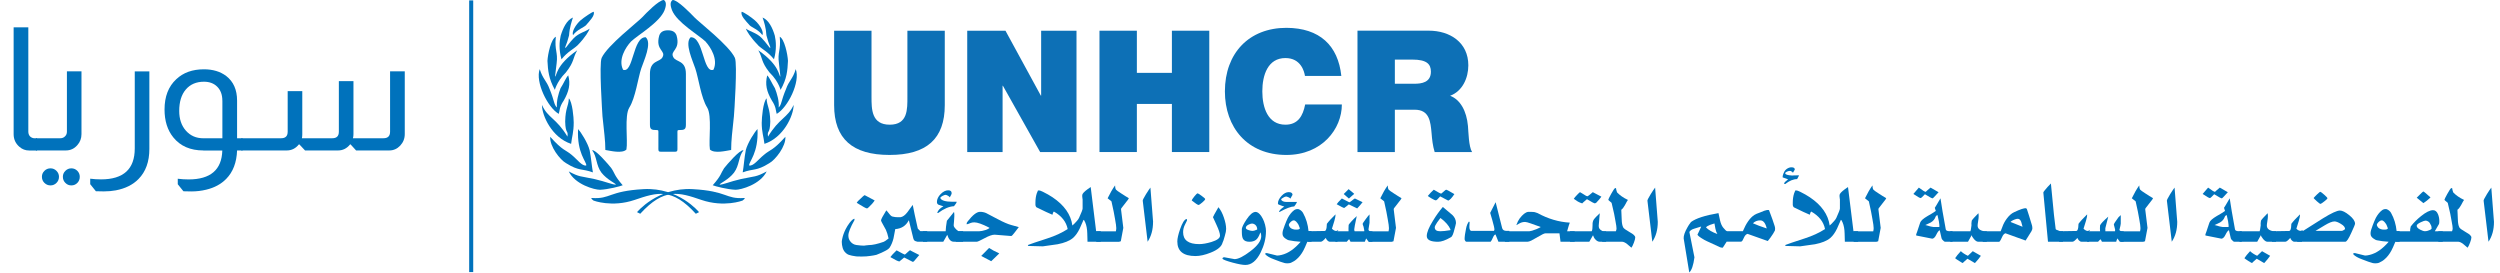 <?xml version="1.0" encoding="UTF-8"?>
<svg id="a" data-name="Layer 1" xmlns="http://www.w3.org/2000/svg" viewBox="0 0 617.95 67.36">
  <defs>
    <style>
      .b {
        fill: #0d70b6;
      }

      .c {
        fill: #0072bc;
      }

      .d {
        fill: none;
        stroke: #0072bc;
        stroke-miterlimit: 10;
      }
    </style>
  </defs>
  <g>
    <g>
      <path class="c" d="M229.19,59.75h-2.36c-.07,0-.13-.01-.2-.03-.07-.02-.12-.04-.16-.07-.37-.04-.61-.29-.72-.73-.22-.97-.58-2.44-1.08-4.42h-.07c-.68,1.31-1.78,2.02-3.31,2.13-.15.77-.3,1.52-.43,2.26-.22.9-.54,1.66-.95,2.3-.2.28-.58.57-1.15.85-.46.26-1.17.58-2.13.95-.46.11-.94.2-1.44.26-.66.11-1.4.16-2.23.16-.63,0-1.06-.01-1.28-.03-.83-.11-1.46-.24-1.87-.39-.42-.15-.8-.46-1.15-.92-.15-.24-.27-.49-.36-.75-.15-.53-.23-1.04-.23-1.54,0-.15.03-.38.1-.69.15-.79.44-1.6.85-2.43.26-.52.59-1.05.98-1.57.53-.68.93-1.02,1.21-1.02v.33c-1.01,1.79-1.51,3.06-1.51,3.8,0,.57.15,1.05.46,1.44.39.52.9.83,1.51.92.79.11,1.42.16,1.9.16.02,0,.19-.02.49-.07.31-.04.54-.07.69-.07.92,0,2.15-.27,3.71-.82.22-.09.61-.36,1.18-.82-.2-.9-.42-1.61-.66-2.13-.07-.13-.31-.57-.72-1.31-.33-.57-.49-.91-.49-1.02,0-.26.44-1.09,1.31-2.49.07.04.29.32.69.82.33.44.61.68.85.72.44.11.85.16,1.25.16h.72c.57-.09,1.14-.5,1.71-1.25.44-.61.88-1.21,1.31-1.8.24,1.3.66,3.26,1.25,5.86.13.13.34.34.62.63h1.71v2.59ZM216.2,49.55c-.39.59-.9,1.16-1.51,1.71-.18.18-.31.26-.39.26-.22,0-1.06-.46-2.53-1.38.04-.13.19-.32.43-.56.92-.9,1.43-1.34,1.54-1.34.04,0,.86.44,2.46,1.31ZM227.23,63.03c-.11.15-.55.67-1.31,1.54-.13.11-.23.16-.3.16l-2.13-1.08-1.18.98c-.35-.04-1.09-.4-2.23-1.08.22-.33.73-.89,1.54-1.67,1.27.7,1.95,1.05,2.03,1.05.04,0,.26-.18.64-.54.38-.36.61-.54.67-.54-.07,0,.69.39,2.26,1.18Z"/>
      <path class="c" d="M238.05,59.75h-2.3c-.72,0-1.26-.57-1.61-1.71l-.98,1.71h-5.02v-2.59h5.61c.02-.67.12-1.53.3-2.59.42-.49,1-1.22,1.77-2.2,0,.07.02.24.07.53.02.27.02.48,0,.63,0,.27-.03.68-.08,1.25-.06.57-.08.87-.08.91,0,.38.38.86,1.15,1.46h1.18v2.59ZM236.47,49.85c.02.19-.2.57-.66,1.12-1.2.06-2.5.62-3.9,1.67h-.26c.2-.66.71-1.2,1.54-1.64-.04-.02-.42-.14-1.11-.36-.33-.11-.49-.35-.49-.72,0-.68.31-1.33.92-1.95.61-.62,1.24-.93,1.87-.93.57,0,.85.24.85.72,0,.18-.15.51-.46,1.02-.07-.13-.22-.27-.48-.41-.25-.14-.44-.21-.57-.21-.15,0-.39.08-.72.25s-.53.34-.59.52c.24.62,1.26.94,3.05.94h1.02Z"/>
      <path class="c" d="M251.82,56.14c-.33.42-.66.84-.98,1.28-.46.61-.75.92-.89.92l-4.1-.33c-.59,0-1.42.29-2.49.87-1.07.58-1.71.87-1.9.87h-5.21v-2.59h5.81c.37,0,.92-.11,1.64-.33.26-.09.56-.24.89-.47,0-.02-.03-.06-.1-.1-1.68-.87-2.91-1.3-3.67-1.3-.33,0-.62.05-.89.15-.35.16-.68.28-.98.34v-.3c0-.07.1-.23.3-.49,1.2-1.53,2.2-2.3,2.98-2.3.55,0,1.05.1,1.51.3.11.04,1.05.54,2.82,1.48,1.44.77,2.58,1.26,3.41,1.48.42.13,1.04.31,1.87.52ZM247,62.64l-2,1.93-2.46-1.31,1.94-1.97c.57.39,1.41.84,2.53,1.35Z"/>
      <path class="c" d="M272.06,59.75h-3.25c-.04-1.8-.08-2.74-.1-2.8-.09-1.01-.34-1.86-.75-2.54-.04,0-.09-.02-.13-.07-.33.72-.64,1.44-.95,2.16-.48,1.01-1.04,1.78-1.67,2.33-.83.7-2.09,1.21-3.77,1.54-1.22.17-2.45.35-3.67.52l-3.71-.1.1-.26c.53-.22,2.11-.75,4.76-1.61,1.9-.61,3.56-1.38,4.99-2.3-.35-1.79-1.49-3.24-3.41-4.33-.15.13-.27.39-.36.79-.81-.33-2.12-.94-3.94-1.84-.09-.04-.18-.22-.26-.52v-.66c0-.83.11-1.59.33-2.26.09-.17.19-.41.3-.72h.33c.13,0,.43.11.89.33.9.44,1.68.89,2.36,1.34,2.91,1.95,4.55,4.28,4.92,6.99.26-.2.62-.56,1.08-1.08.26-.28.45-.55.56-.79.59-1.29.89-2.07.89-2.33v-2.23s-.02-.14-.05-.34c-.03-.21-.05-.38-.05-.51,0-.22.03-.39.1-.52.24-.42.91-.98,2-1.71l1.34,10.92h1.15v2.59Z"/>
      <path class="c" d="M279.04,48.97c-.09.22-.28.51-.59.86-.07.07-.49.62-1.28,1.65-.04.07-.07.17-.07.3l.56,4.55-.62,3.3s-.12.02-.21.07c-.1.04-.18.07-.25.07h-5.61v-2.59h4.85c.07-.33.1-.6.1-.79,0-.4-.1-1.14-.3-2.22-.15-.99-.45-2.46-.89-4.4l-.95-.76c.61-1.26,1.22-2.32,1.84-3.18,0,.46.08.81.23,1.05.09.13.55.46,1.38.99.59.4,1.19.77,1.8,1.12Z"/>
      <path class="c" d="M285.01,54.85c0,1.93-.45,3.56-1.34,4.9l-1.21-10.16c0-.18.27-.71.82-1.61.48-.77.84-1.3,1.08-1.61l.66,8.48Z"/>
      <path class="c" d="M303.08,56.54c0,.46-.11,1.05-.33,1.77-.09.28-.2.66-.33,1.11-.07.11-.14.3-.23.56-.24.96-1.21,1.78-2.92,2.46-1.42.57-2.68.85-3.77.85-3,0-4.49-1.2-4.49-3.61,0-.7.23-1.72.69-3.05.53-1.51,1.04-2.34,1.54-2.49.07.04.12.07.16.07v.3s-.16.37-.48.98c-.32.61-.48,1.25-.48,1.9,0,1.97,1.32,2.95,3.97,2.95.87,0,1.88-.18,3.02-.52,1.42-.44,2.13-.96,2.13-1.58,0-.52-.29-1.41-.87-2.66-.58-1.25-.87-1.88-.87-1.9,0-.09.45-.91,1.35-2.46.52.61.97,1.46,1.34,2.54.37,1.08.56,2.01.56,2.77ZM297.9,49.19c0,.17-.25.46-.74.87-.49.4-.78.61-.87.61-.22,0-.79-.37-1.71-1.11.04-.2.26-.54.66-1.03.39-.49.66-.74.79-.74.11,0,.45.21,1.02.64.57.43.85.68.85.77Z"/>
      <path class="c" d="M312.92,57.16c0,1.73-.44,3.48-1.31,5.25-1.03,2.05-2.28,3.08-3.77,3.08-.68,0-1.72-.19-3.13-.57-1.41-.38-2.26-.69-2.54-.94,0-.26.15-.39.46-.39.04,0,.46.08,1.25.23.79.15,1.21.23,1.28.23.9,0,2.18-.64,3.84-1.9,1.84-1.38,2.75-2.63,2.75-3.77,0-.31-.05-.6-.16-.89h-.07c-.31.89-.66,1.49-1.07,1.8-.4.31-.95.47-1.62.47-.77,0-1.29-.23-1.57-.69-.2-.35-.3-.92-.3-1.71v-.79c.07-.48.45-1.25,1.15-2.31.83-1.25,1.59-1.88,2.26-1.88.44,0,.9.34,1.38,1.02.31.48.54.93.69,1.34.07.18.15.45.26.82.15.59.23,1.13.23,1.61ZM310.76,56.73c0-.47-.15-.85-.46-1.14-.26-.22-.55-.33-.85-.33-.2,0-.48.09-.85.27-.44.22-.66.49-.66.8,0,.22.25.41.75.57.35.11.63.17.85.17.35,0,.75-.11,1.21-.33Z"/>
      <path class="c" d="M320.6,49.91c-.11.31-.34.68-.69,1.11-.79.02-2,.48-3.64,1.38l-.13-.03c.09-.37.53-.81,1.31-1.31-.33-.09-.81-.26-1.44-.52-.09-.07-.13-.15-.13-.26,0-.59.29-1.2.87-1.84.58-.63,1.17-.95,1.79-.95s.95.23.95.69c0-.04-.18.26-.53.92-.17-.22-.46-.38-.85-.49-.04-.02-.1-.03-.16-.03-.18,0-.36.05-.56.16-.11.04-.31.16-.59.36-.02.02-.04.06-.07.1-.02.04-.04.08-.07.1.15.39.59.6,1.31.62h2.62Z"/>
      <path class="c" d="M324.2,59.75h-1.05c-.44,1.07-.78,1.82-1.02,2.25-.48.87-1.02,1.55-1.61,2.05-.37.35-.85.65-1.44.91-.24.09-.54.13-.89.13-.22,0-.44-.02-.66-.07-.59-.15-1.47-.46-2.62-.92-1.03-.37-1.75-.79-2.16-1.25v-.23s.17-.07.39-.07c.04,0,.46.1,1.26.31.8.21,1.22.31,1.26.31.31,0,.68-.05,1.11-.16,1.64-.39,3.21-1.48,4.72-3.25-1.09-.07-2.04-.19-2.85-.36-.28-.04-.61-.21-.98-.49-.37-.28-.58-.58-.62-.89-.02-.11-.03-.23-.03-.36,0-.42.18-1.06.53-1.94.31-.81.57-1.43.79-1.87.44-.81.93-1.42,1.48-1.84.26-.22.57-.33.92-.33.15,0,.25.01.29.03.5.22.86.54,1.08.96.74,1.33,1.19,2.81,1.34,4.45h.75v2.59ZM321.32,56.47c-.15-.44-.27-.74-.36-.92-.18-.31-.37-.56-.57-.77-.21-.21-.41-.31-.61-.31-.24,0-.52.16-.85.49-.24.26-.36.46-.36.59,0,.15.08.34.23.56.2.31.57.51,1.12.62.04.02.21.03.49.03.35,0,.58-.03.69-.1.02-.02.1-.09.23-.2Z"/>
      <path class="c" d="M330.83,56.86s-.05.05-.1.15c-.04.1-.09.15-.13.15v2.59h-1.9c-.2,0-.4-.11-.61-.32-.21-.22-.33-.43-.38-.63-.55.63-.95.95-1.21.95h-3.31v-2.59l4.23-.07c.24,0,.4-.28.49-.85.02-.31.04-.61.07-.92.39-.55,1.1-1.32,2.13-2.33.02.37-.08.92-.29,1.64-.39,1.2-.59,1.84-.59,1.9.37.37.72.56,1.05.56.07,0,.16-.04.28-.11.12-.08.21-.11.28-.11Z"/>
      <path class="c" d="M339.23,59.75h-.95c-.15-.2-.35-.48-.59-.82-.15.32-.26.59-.33.82h-3.54s-.13-.25-.33-.62c-.11.05-.31.25-.59.62h-2.82v-2.59h3.25c-.02-.38-.01-.9.03-1.57.02-.09.24-.37.67-.85.43-.48.87-.92,1.33-1.32-.42,1.94-.62,3.03-.62,3.27,0,.18.03.33.1.47h2.36c.07,0,.01-.38-.16-1.13-.02-.07-.07-.18-.13-.35s-.1-.28-.1-.35c0-.09.25-.47.74-1.13.49-.67.81-1.07.97-1.2v2.07l-.26,1.63c.02.31.23.47.62.47h.36v2.59ZM336.8,49.98c-.38.49-.82,1.01-1.33,1.54l-2.07-1c-.09.06-.31.24-.68.55-.28.23-.44.35-.48.35-.11,0-.72-.31-1.84-.94.13-.24.56-.71,1.28-1.42,1.18.63,1.79.95,1.84.95.07,0,.25-.12.56-.36.42-.34.69-.54.82-.59l1.9.92ZM334.73,47.91c-.26.24-.7.63-1.31,1.17-.13-.11-.35-.29-.64-.56-.3-.26-.51-.45-.64-.56l1.21-1.21c.31.24.76.62,1.38,1.15Z"/>
      <path class="c" d="M346.44,48.97c-.09.22-.28.51-.59.86-.07.07-.49.62-1.28,1.65-.04.07-.07.17-.07.3l.56,4.55-.62,3.3s-.11.02-.21.07c-.1.04-.18.07-.25.07h-5.61v-2.59h4.85c.07-.33.1-.6.1-.79,0-.4-.1-1.14-.3-2.22-.15-.99-.45-2.46-.89-4.4l-.95-.76c.61-1.26,1.22-2.32,1.84-3.18,0,.46.08.81.23,1.05.09.13.55.46,1.38.99.59.4,1.19.77,1.8,1.12Z"/>
      <path class="c" d="M359.89,55.14c0,.13-.19.87-.56,2.21-.11.33-.19.55-.23.66-.13.33-.31.55-.53.66-1.25.72-2.28,1.09-3.11,1.09-1.86,0-2.79-.47-2.79-1.42,0-.88.51-2.14,1.54-3.79.74-1.23,1.55-2.36,2.43-3.39.79.66,1.57,1.32,2.36,1.98.59.57.89,1.24.89,2.01ZM359.49,47.98c-.61.92-1.11,1.45-1.51,1.61l-2-1.05c-.55.66-.9.98-1.05.98-.2,0-.56-.16-1.1-.48-.54-.32-.84-.52-.9-.61.48-.59.97-1.1,1.47-1.54,1.09.66,1.7.98,1.8.98.04,0,.25-.16.61-.49.36-.33.57-.49.64-.49.15,0,.83.36,2.03,1.08ZM358.51,56.89v-.23c-.44-.96-1.26-1.89-2.46-2.78-.28.38-.56.75-.82,1.1-.39.58-.59.98-.59,1.21,0,.65.45.97,1.34.97.63,0,1.48-.09,2.53-.27Z"/>
      <path class="c" d="M373.07,59.75h-2.69c-.15-.4-.39-1-.72-1.8-.22.04-.43.29-.62.73-.22.54-.42.89-.59,1.07h-5.97c-.2,0-.35-.2-.46-.59,0-.66.12-1.55.36-2.67.13-.7.37-1.29.72-1.75.04.02.1.08.16.17-.09.91-.08,1.5.02,1.76.1.27.25.4.44.4h5.54c.09-.13.13-.24.13-.33,0-.35-.18-1.12-.52-2.31-.18-.59-.35-1.2-.53-1.81l1.35-2.64c.37,1.5.91,3.64,1.61,6.4.13.46.49.69,1.08.69h.69v2.69Z"/>
      <path class="c" d="M389.24,59.75h-3.51l-.26-2.07h-3.51c-.13,0-.35.08-.66.23-.63.36-1.57.88-2.82,1.57-.39.18-.69.27-.89.27h-5.61v-2.59h6.07c.09,0,.31-.05.66-.14.83-.25,1.54-.55,2.13-.91-.15-.07-.97-.36-2.46-.88-.7-.25-1.17-.37-1.41-.37-.46,0-.89.1-1.28.3-.2.11-.49.27-.89.49.26-.72.54-1.27.82-1.64.77-1.01,1.46-1.55,2.1-1.64h.66c.42,0,.74.02.98.07.17.04.4.12.69.23,2.6,1.42,5.26,2.21,7.97,2.36-.13.31-.35,1.02-.66,2.13h1.87v2.59Z"/>
      <path class="c" d="M397.01,59.75h-1.61c-.39,0-.79-.23-1.18-.7-.13-.13-.28-.44-.46-.9l-.92,1.61h-4.76v-2.59h5.35c.15-.27.22-.7.21-1.3-.01-.6.03-1,.12-1.2.11-.33.36-.69.75-1.06.31-.29.61-.59.92-.9l-.26,3.1c0,.18.01.29.03.33.04.27.21.51.49.72s.51.32.69.32h.62v2.59ZM395.83,48.61c-.22.34-.65.84-1.28,1.51-.26.11-.35.16-.26.16-.22,0-.9-.35-2.03-1.05-.83.7-1.21,1.05-1.15,1.05-.04,0-.2-.05-.46-.16-.46-.17-1.01-.5-1.64-.98.13-.22.4-.55.82-.98.42-.44.66-.66.72-.66.04,0,.26.13.66.39.39.26.67.43.82.51.15.08.26.12.33.12s.25-.12.56-.36c.42-.35.68-.57.79-.66l2.13,1.12Z"/>
      <path class="c" d="M404.2,58.67c0,.28-.11.73-.34,1.33-.23.6-.43,1.01-.61,1.23-.35-.3-.7-.6-1.05-.9-.5-.39-.93-.58-1.28-.58h-4.89v-2.59h3.38c.11-.24.16-.47.16-.69,0-.33-.08-.88-.23-1.65-.15-1.06-.48-2.61-.98-4.65,0-.04-.14-.17-.41-.38-.27-.21-.41-.35-.41-.41,0-.11.23-.59.7-1.44.47-.85.79-1.33.97-1.44h.23c.02.26.11.61.26,1.05.68.72,1.57,1.34,2.69,1.87-.13.15-.37.57-.72,1.25-.31.57-.61.96-.92,1.18.02.15.05.94.1,2.36.02.92.15,1.6.39,2.03.13.24.68.63,1.64,1.18.88.48,1.31.9,1.31,1.25Z"/>
      <path class="c" d="M409.77,54.85c0,1.93-.45,3.56-1.35,4.9l-1.21-10.16c0-.18.27-.71.82-1.61.48-.77.84-1.3,1.08-1.61l.66,8.48Z"/>
      <path class="c" d="M438.76,56.63c0,.17-.01.28-.03.33-.11.2-.26.47-.46.82-.46.72-.9,1.32-1.31,1.8l-4.99-1.77c-.31.07-.57.3-.79.7-.15.31-.31.62-.46.93-.13.2-.26.3-.39.3h-3.54c-.2.34-.51.83-.95,1.48-.28,0-.5-.03-.66-.1-.72-.33-1.82-.83-3.28-1.51-.39-.17-.84-.43-1.34-.75-.66-.42-.98-.72-.98-.92,0,.09.29-.53.89-1.84v-.1c-.57.18-1.15.36-1.74.54s-.97.45-1.15.8l1.25,6.26c-.26,1.99-.69,3.24-1.28,3.74l-1.38-8.4c-.04-.66.26-1.56.92-2.72.18-.35.47-.8.89-1.34,1.2-.9,3.47-1.63,6.79-2.2.13.6.26,1.2.39,1.8.18.78.44,1.38.79,1.8.46.58.79.87.98.87h3.87c.83-1.99,1.78-3.33,2.85-4.02.28-.18.74-.38,1.38-.6.35-.15.7-.3,1.05-.43.48-.18.87-.23,1.18-.17.66,1.73,1.13,3.05,1.41,3.97.07.22.1.46.1.72ZM424.5,57.85c-.22-.35-.38-.8-.49-1.34-.07-.44-.14-.86-.23-1.28-.48.13-.85.25-1.11.36-.5.2-.83.4-.98.62.57.61,1.51,1.16,2.82,1.64ZM436.7,56.47c-.31-1.33-.84-2-1.61-2-.72,0-1.32.24-1.8.72.81.37,1.95.8,3.41,1.28Z"/>
      <path class="c" d="M444.7,43.32c-.09.22-.25.54-.49.95-.94,0-1.91.41-2.92,1.21h-.26v-.2c0-.15.32-.47.95-.95-.28-.09-.73-.25-1.35-.49-.02-.22.03-.5.16-.85.28-.85.84-1.39,1.67-1.61.07-.02.19-.03.36-.03.55,0,.82.19.82.56,0-.02-.15.24-.46.79-.07-.13-.24-.27-.53-.43-.04-.02-.12-.03-.23-.03-.2,0-.44.06-.72.18-.28.12-.43.26-.43.41,0,.31.58.49,1.74.56-.04,0,.08-.01.36-.03.28-.02.72-.03,1.31-.03Z"/>
      <path class="c" d="M459.26,59.75h-3.25c-.04-1.8-.08-2.74-.1-2.8-.09-1.01-.34-1.86-.75-2.54-.04,0-.09-.02-.13-.07-.33.72-.65,1.44-.95,2.16-.48,1.01-1.04,1.78-1.67,2.33-.83.7-2.09,1.21-3.77,1.54-1.22.17-2.45.35-3.67.52l-3.71-.1.1-.26c.53-.22,2.11-.75,4.76-1.61,1.9-.61,3.56-1.38,4.99-2.3-.35-1.79-1.49-3.24-3.41-4.33-.15.13-.27.39-.36.79-.81-.33-2.12-.94-3.94-1.84-.09-.04-.18-.22-.26-.52v-.66c0-.83.11-1.59.33-2.26.09-.17.18-.41.29-.72h.33c.13,0,.43.11.89.33.9.44,1.68.89,2.36,1.34,2.91,1.95,4.55,4.28,4.92,6.99.26-.2.62-.56,1.08-1.08.26-.28.45-.55.56-.79.59-1.29.89-2.07.89-2.33v-2.23s-.02-.14-.05-.34c-.03-.21-.05-.38-.05-.51,0-.22.03-.39.1-.52.24-.42.91-.98,2-1.71l1.35,10.92h1.15v2.59Z"/>
      <path class="c" d="M466.25,48.97c-.09.22-.28.51-.59.86-.07.07-.49.62-1.28,1.65-.04.07-.07.17-.07.3l.56,4.55-.62,3.3s-.11.02-.21.07c-.1.04-.18.07-.25.07h-5.61v-2.59h4.85c.07-.33.1-.6.1-.79,0-.4-.1-1.14-.3-2.22-.15-.99-.45-2.46-.89-4.4l-.95-.76c.61-1.26,1.22-2.32,1.84-3.18,0,.46.08.81.23,1.05.09.13.55.46,1.38.99.59.4,1.19.77,1.8,1.12Z"/>
      <path class="c" d="M479.17,47.52c-.04.07-.33.37-.85.92-.35.39-.56.59-.62.59-.18,0-.81-.34-1.9-1.02-.59.63-.94.95-1.05.95-.2,0-.8-.34-1.8-1.02.28-.33.73-.85,1.35-1.57.92.7,1.49,1.05,1.71,1.05-.04,0,.35-.35,1.18-1.05l2,1.15ZM482.65,59.75h-1.87c-.11,0-.22-.05-.33-.17-.28-.22-.46-.44-.53-.66-.09-.44-.24-1.12-.46-2.02-.26.11-.54.48-.84,1.1-.29.62-.63.96-1,1l-3.97-.79v-.36c0,.13.33-.81.98-2.82.15-.46.76-1.01,1.84-1.64.72-.39,1.4-.81,2.03-1.25-.02-.09-.07-.22-.15-.41-.08-.19-.11-.31-.11-.38,0,.07.47-.71,1.41-2.33.24,1.72.68,4.29,1.31,7.7.07.29.39.43.98.43h.69v2.59ZM479.37,56.11v-.49c0-.35-.15-1.17-.46-2.46-.26.09-.43.24-.49.46-.2.57-.59,1.03-1.18,1.38-.46.22-.91.43-1.34.62,1.09.33,1.76.49,2,.49h1.48Z"/>
      <path class="c" d="M491.08,59.75h-2.13c-.31,0-.64-.22-1.02-.65-.37-.44-.56-.76-.56-.99l-.92,1.64h-4.39v-2.59h4.99c.07-.11.15-.6.26-1.46-.04-.27-.02-.65.07-1.17.15-.27.7-.88,1.64-1.83.04.2.07.43.07.7,0,.31-.04.73-.13,1.26-.09.53-.13.9-.13,1.1,0,.73.54,1.2,1.61,1.4h.66v2.59ZM489.63,63.23c-.33.5-.82,1.1-1.47,1.8l-1.84-1.08c-.85.72-1.22,1.08-1.12,1.08-.09,0-.4-.17-.95-.52-.55-.35-.88-.58-.98-.69.28-.45.75-1.03,1.41-1.74.39.39.97.78,1.74,1.15.59-.58.99-.96,1.21-1.14l2,1.14Z"/>
      <path class="c" d="M502.36,56.47c0,.17-.08.4-.23.69-.09.15-.57.92-1.44,2.3l-4.99-1.8c-.35.13-.62.44-.82.93-.24.58-.47.97-.69,1.17h-4.1v-2.59h4.43c.11-.27.25-.63.43-1.1.22-.66.58-1.34,1.08-2.02.57-.77,1.17-1.3,1.8-1.59,1.49-.71,2.48-1.04,2.98-1,.11.09.17.16.2.23.31.9.72,2.23,1.25,4,.07.24.1.5.1.79ZM499.93,56.04c-.18-.7-.28-1.1-.33-1.21-.2-.5-.48-.75-.85-.75-.2,0-.44.05-.72.16-.35.13-.61.26-.79.38-.18.12-.26.2-.26.25l2.95,1.18Z"/>
      <path class="c" d="M509.93,59.75h-3.71l-1.15-12.16c0-.09.12-.27.36-.56.39-.5.9-1.06,1.51-1.68.07.53.14,1.31.23,2.34.39,4.29.71,7.26.95,8.91.02.11.12.19.29.23.09.02.24.08.46.18.22.1.38.15.49.15h.56v2.59Z"/>
      <path class="c" d="M516.62,56.86s-.05.05-.1.15c-.04.1-.09.15-.13.15v2.59h-1.9c-.2,0-.4-.11-.61-.32-.21-.22-.33-.43-.38-.63-.55.63-.95.95-1.21.95h-3.31v-2.59l4.23-.07c.24,0,.4-.28.49-.85.02-.31.04-.61.07-.92.39-.55,1.1-1.32,2.13-2.33.02.37-.08.92-.3,1.64-.39,1.2-.59,1.84-.59,1.9.37.37.72.56,1.05.56.07,0,.16-.04.28-.11.12-.08.21-.11.28-.11Z"/>
      <path class="c" d="M524.92,59.75h-.95c-.13-.18-.33-.45-.59-.82-.15.32-.25.59-.29.82h-3.54c-.04-.14-.16-.35-.36-.62-.13.14-.33.35-.59.62h-2.72v-2.59h3.21c-.04-.36-.04-.84,0-1.44.15-.4.83-1.12,2.03-2.17l-.72,2.84v.77h2.39c.02-.09.03-.22.03-.4,0-.04-.06-.26-.16-.63-.11-.38-.16-.59-.16-.63,0-.16.38-.76,1.15-1.8.13-.13.32-.31.56-.53v2.1c0,.18-.11.7-.33,1.57.11.22.37.33.79.33h.26v2.59Z"/>
      <path class="c" d="M532.2,48.97c-.09.22-.28.51-.59.86-.07.07-.49.62-1.28,1.65-.04.07-.07.17-.07.3l.56,4.55-.62,3.3s-.11.02-.21.07c-.1.04-.18.07-.25.07h-5.61v-2.59h4.85c.07-.33.1-.6.1-.79,0-.4-.1-1.14-.3-2.22-.15-.99-.45-2.46-.89-4.4l-.95-.76c.61-1.26,1.22-2.32,1.84-3.18,0,.46.08.81.23,1.05.09.13.55.46,1.38.99.59.4,1.19.77,1.8,1.12Z"/>
      <path class="c" d="M538.17,54.85c0,1.93-.45,3.56-1.35,4.9l-1.21-10.16c0-.18.27-.71.82-1.61.48-.77.84-1.3,1.08-1.61l.66,8.48Z"/>
      <path class="c" d="M550.67,47.52c-.04.07-.33.37-.85.92-.35.39-.56.59-.62.59-.18,0-.81-.34-1.9-1.02-.59.63-.94.95-1.05.95-.2,0-.8-.34-1.8-1.02.28-.33.73-.85,1.35-1.57.92.7,1.49,1.05,1.71,1.05-.04,0,.35-.35,1.18-1.05l2,1.15ZM554.14,59.75h-1.87c-.11,0-.22-.05-.33-.17-.28-.22-.46-.44-.53-.66-.09-.44-.24-1.12-.46-2.02-.26.11-.54.48-.84,1.1-.29.62-.63.96-1,1l-3.97-.79v-.36c0,.13.33-.81.98-2.82.15-.46.77-1.01,1.84-1.64.72-.39,1.4-.81,2.03-1.25-.02-.09-.07-.22-.15-.41-.08-.19-.11-.31-.11-.38,0,.07.47-.71,1.41-2.33.24,1.72.68,4.29,1.31,7.7.07.29.39.43.98.43h.69v2.59ZM550.86,56.11v-.49c0-.35-.15-1.17-.46-2.46-.26.09-.43.24-.49.46-.2.57-.59,1.03-1.18,1.38-.46.22-.91.43-1.34.62,1.09.33,1.76.49,2,.49h1.48Z"/>
      <path class="c" d="M562.57,59.75h-2.13c-.31,0-.64-.22-1.02-.65-.37-.44-.56-.76-.56-.99l-.92,1.64h-4.39v-2.59h4.99c.07-.11.15-.6.26-1.46-.04-.27-.02-.65.07-1.17.15-.27.7-.88,1.64-1.83.04.2.07.43.07.7,0,.31-.04.73-.13,1.26-.09.53-.13.9-.13,1.1,0,.73.54,1.2,1.61,1.4h.66v2.59ZM561.13,63.23c-.33.5-.82,1.1-1.47,1.8l-1.84-1.08c-.85.72-1.22,1.08-1.12,1.08-.09,0-.4-.17-.95-.52-.55-.35-.87-.58-.98-.69.28-.45.75-1.03,1.41-1.74.39.39.97.78,1.74,1.15.59-.58.99-.96,1.21-1.14l2,1.14Z"/>
      <path class="c" d="M569.23,56.86s-.06.05-.1.15c-.04.1-.09.15-.13.15v2.59h-1.9c-.2,0-.4-.11-.61-.32-.21-.22-.33-.43-.38-.63-.55.63-.95.95-1.21.95h-3.31v-2.59l4.23-.07c.24,0,.4-.28.49-.85.02-.31.04-.61.07-.92.39-.55,1.1-1.32,2.13-2.33.02.37-.08.92-.3,1.64-.39,1.2-.59,1.84-.59,1.9.37.37.72.56,1.05.56.07,0,.16-.04.28-.11.12-.08.21-.11.28-.11Z"/>
      <path class="c" d="M582.12,55.3c0,.18-.31.92-.92,2.24-.66,1.47-1.15,2.21-1.48,2.21h-11.9v-2.69h1.48c1.64-1.04,3.29-2.09,4.95-3.13,2.05-1.26,3.43-1.89,4.13-1.89.59,0,1.36.38,2.31,1.15.95.77,1.43,1.47,1.43,2.11ZM575.3,48.99c0,.13-.26.4-.79.8-.53.4-.83.61-.92.61-.13,0-.44-.22-.92-.66-.48-.44-.74-.7-.79-.79.09-.13.36-.42.82-.87.46-.45.74-.67.85-.67.09,0,.4.24.94.71.54.47.8.76.8.87ZM579.63,56.66c.07-.44-.27-.89-1.02-1.33-.66-.4-1.18-.6-1.57-.6-.55,0-1.36.32-2.43.97-.77.44-1.52.9-2.26,1.36h6.46c.2,0,.47-.13.82-.4Z"/>
      <path class="c" d="M593.14,59.75h-1.05c-.44,1.07-.78,1.82-1.02,2.25-.48.87-1.02,1.55-1.61,2.05-.37.35-.85.65-1.44.91-.24.09-.54.13-.89.13-.22,0-.44-.02-.66-.07-.59-.15-1.46-.46-2.62-.92-1.03-.37-1.75-.79-2.17-1.25v-.23s.18-.07.39-.07c.04,0,.47.1,1.26.31.8.21,1.22.31,1.26.31.31,0,.68-.05,1.12-.16,1.64-.39,3.21-1.48,4.72-3.25-1.09-.07-2.04-.19-2.85-.36-.28-.04-.61-.21-.98-.49-.37-.28-.58-.58-.62-.89-.02-.11-.03-.23-.03-.36,0-.42.17-1.06.52-1.94.31-.81.57-1.43.79-1.87.44-.81.93-1.42,1.48-1.84.26-.22.57-.33.92-.33.15,0,.25.01.3.03.5.22.86.54,1.08.96.74,1.33,1.19,2.81,1.35,4.45h.75v2.59ZM590.25,56.47c-.15-.44-.27-.74-.36-.92-.18-.31-.37-.56-.57-.77-.21-.21-.41-.31-.61-.31-.24,0-.52.16-.85.49-.24.26-.36.46-.36.59,0,.15.08.34.23.56.2.31.57.51,1.11.62.04.02.21.03.49.03.35,0,.58-.03.69-.1.02-.02.1-.09.23-.2Z"/>
      <path class="c" d="M603.8,59.75h-11.68v-2.59h3.61c-.02-.31.03-.7.16-1.19.7-.9,1.54-1.75,2.53-2.54,1.22-.99,2.22-1.48,2.99-1.48.52,0,.93.33,1.21.99.22.53.33,1.09.33,1.68,0,.35-.02.59-.07.73-.24.37-.59.98-1.05,1.82h1.97v2.59ZM600.78,48.8c-.59.57-1.18,1.04-1.77,1.41l-1.64-1.34c1.01-1.03,1.55-1.54,1.64-1.54s.68.49,1.77,1.48ZM601.04,56.55c0-.38-.03-.64-.1-.77-.22-.52-.45-.85-.69-1.01-.24-.16-.47-.24-.69-.24s-.61.13-1.18.4c-.68.31-1.02.61-1.02.87,0,.36.3.68.89.98.48.25.86.37,1.15.37.39,0,.83-.11,1.31-.34.09-.09.2-.18.33-.27Z"/>
      <path class="c" d="M610.88,58.67c0,.28-.11.73-.34,1.33-.23.6-.43,1.01-.61,1.23-.35-.3-.7-.6-1.05-.9-.5-.39-.93-.58-1.28-.58h-4.89v-2.59h3.38c.11-.24.16-.47.16-.69,0-.33-.08-.88-.23-1.65-.15-1.06-.48-2.61-.98-4.65,0-.04-.14-.17-.41-.38-.27-.21-.41-.35-.41-.41,0-.11.23-.59.7-1.44.47-.85.79-1.33.97-1.44h.23c.02.26.11.61.26,1.05.68.72,1.57,1.34,2.69,1.87-.13.15-.37.57-.72,1.25-.31.57-.61.96-.92,1.18.02.15.05.94.1,2.36.02.92.15,1.6.39,2.03.13.24.68.63,1.64,1.18.88.48,1.31.9,1.31,1.25Z"/>
      <path class="c" d="M616.46,54.85c0,1.93-.45,3.56-1.35,4.9l-1.21-10.16c0-.18.27-.71.82-1.61.48-.77.84-1.3,1.08-1.61l.66,8.48Z"/>
    </g>
    <g>
      <path class="c" d="M166.88,37.5c.65,0,.57-.37.57-1.06v-3.37c0-.7-.06-.92.33-.92,1.39,0,1.76-.13,1.76-1.36v-12.53c0-3.41-2.41-2.85-3.09-4.09-.97-1.69,1.8-1.69.8-5.34-.26-.83-.9-1.34-2.15-1.34s-1.9.51-2.16,1.34c-1,3.65,1.77,3.65.8,5.34-.68,1.25-3.09.68-3.09,4.09v12.53c0,1.23.37,1.36,1.76,1.36.39,0,.33.22.33.92v3.37c0,.69-.08,1.06.57,1.06h3.55"/>
      <path class="c" d="M155.92,10.33c-1.23,1.31-3.18,4.37-1.91,6.91,2.58.99,2.39-8.19,5.61-8.03,1.59,1.47-.48,5.8-1.12,7.71-.79,2.35-1.43,7.28-2.94,9.66-1.27,1.99-.32,8.23-.72,10.38-1.07,1.07-3.97.31-5.21.11,0-2.46-.32-4.41-.71-8.34-.04-.79-.88-12.95-.2-14.43,1.39-3.06,8.98-8.9,10.02-10.02.91-.99,4.13-4.29,5.36-4.29.87.6.36,1.99.16,2.54-1.23,3.06-6.56,6.08-8.35,7.79"/>
      <path class="c" d="M174.44,10.33c1.19,1.31,3.14,4.37,1.91,6.91-2.62.99-2.42-8.19-5.64-8.03-1.55,1.47.52,5.8,1.15,7.71.8,2.35,1.43,7.28,2.94,9.66,1.24,1.99.32,8.23.68,10.38,1.12,1.07,3.97.31,5.25.11,0-2.46.28-4.41.68-8.34.08-.79.91-12.95.24-14.43-1.39-3.06-8.98-8.9-10.01-10.02-.95-.99-4.14-4.29-5.37-4.29-.91.6-.35,1.99-.16,2.54,1.23,3.06,6.56,6.08,8.35,7.79"/>
      <path class="c" d="M144.88,6.21c-.68.64-2.19,1.08-3.23,2.46-.4-.75.64-2.58,1.87-3.66.91-.76,2.71-1.99,3.22-2.11.4.91-1.03,2.31-1.87,3.3"/>
      <path class="c" d="M142.77,11.19c-1.15,1.07-2.39,1.51-3.98,3.46-.68-2.35-.52-4.42-.2-5.82.56-1.83,1.47-3.86,3.03-4.5-.32,1.04-.84,2.47-.96,4.42-.67,2.67-1.08,2.75-.91,3.11.16,0,1.03-1.39,2.11-2.47,1.28-1.27,2.86-1.55,3.9-2.31-.16.52-1.07,2.15-2.98,4.1"/>
      <path class="c" d="M137.16,22.22c-1.55-2.79-1.71-4.82-1.84-7.17.08-1.63.88-5.41,2.07-5.97-.36,3.42.56,3.74.2,6.57,0,.16-.4,3.11-.4,3.27.48-.08.04-2.71,5.49-6.49-1.19,2.07-.64,2.71-2.79,5.46-2.51,2.47-2.86,4.89-2.74,4.34"/>
      <path class="c" d="M139.35,24.85c-1.16,1.67-.96,2.51-1.24,3.3-2.75-1.59-5.85-7.92-4.7-11.07.72,2.39,1.71,2.9,2.43,4.9,1.24,2.99,1.04,3.9,1.83,4.58-.16-1.55.36-3.39.88-4.74.76-1.15,1.35-2.67,1.91-3.19.6,2.19.16,3.98-1.11,6.22"/>
      <path class="c" d="M141.81,30.27c0,2.43-.44,3.5-.64,5.29-4.74-1.55-7.21-6.97-7.21-9.63,1.44,3.26,3.54,3.22,6.3,7.84.24-1.75-.48-.44-.56-3.74.08-3.47.8-3.59.91-5.73.88.95,1.2,4.78,1.2,5.97"/>
      <path class="c" d="M145.75,37.15c.36,1.79.52,3.9.8,5.46-2.71-1-3.39-.24-6.61-2.27-1.48-.8-4.1-4.14-3.94-6.53,3.18,3.55,3.74,3.15,5.29,4.46,1.43,1.16,2.59,2.87,3.63,2.63.08-.96-2.35-3.03-2.03-9,.64.67,2.39,3.38,2.86,5.25"/>
      <path class="c" d="M151.13,41.61c.84,1.19.64,1.71,2.79,4.18-.52.24-3.58,1.04-5.62,1.12-1.35,0-6.13-1.28-7.72-4.54,2.75,1.47,2.79,1.11,6.45,1.91,2.63.6,4.5,1.43,5.22,1.35-.16-.36-2.19-1.2-3.58-2.95-1.4-1.87-1.08-3.98-2.31-5.54.84-.24,4.1,3.59,4.78,4.46"/>
      <path class="c" d="M185.25,6.21c.64.64,2.19,1.08,3.19,2.46.44-.75-.63-2.58-1.87-3.66-.87-.76-2.67-1.99-3.23-2.11-.4.91,1.04,2.31,1.91,3.3"/>
      <path class="c" d="M187.37,11.19c1.11,1.07,2.35,1.51,3.94,3.46.68-2.35.52-4.42.21-5.82-.52-1.83-1.48-3.86-3.03-4.5.36,1.04.84,2.47.96,4.42.68,2.67,1.08,2.75.92,3.11-.16,0-1.04-1.39-2.11-2.47-1.23-1.27-2.83-1.55-3.9-2.31.16.52,1.11,2.15,3.03,4.1"/>
      <path class="c" d="M192.94,22.22c1.59-2.79,1.71-4.82,1.83-7.17-.08-1.63-.88-5.41-2.03-5.97.32,3.42-.6,3.74-.2,6.57,0,.16.36,3.11.36,3.27-.44-.08-.04-2.71-5.46-6.49,1.16,2.07.6,2.71,2.75,5.46,2.55,2.47,2.86,4.89,2.75,4.34"/>
      <path class="c" d="M190.79,24.85c1.12,1.67.92,2.51,1.2,3.3,2.75-1.59,5.89-7.92,4.7-11.07-.68,2.39-1.71,2.9-2.39,4.9-1.27,2.99-1.08,3.9-1.83,4.58.16-1.55-.4-3.39-.92-4.74-.72-1.15-1.35-2.67-1.91-3.19-.56,2.19-.16,3.98,1.15,6.22"/>
      <path class="c" d="M188.28,30.27c0,2.43.47,3.5.68,5.29,4.7-1.55,7.21-6.97,7.21-9.63-1.48,3.26-3.55,3.22-6.33,7.84-.24-1.75.47-.44.56-3.74-.08-3.47-.8-3.59-.92-5.73-.87.95-1.19,4.78-1.19,5.97"/>
      <path class="c" d="M184.34,37.15c-.36,1.79-.48,3.9-.76,5.46,2.67-1,3.34-.24,6.57-2.27,1.47-.8,4.14-4.14,3.98-6.53-3.19,3.55-3.78,3.15-5.29,4.46-1.44,1.16-2.63,2.87-3.67,2.63-.08-.96,2.35-3.03,2.07-9-.68.67-2.43,3.38-2.91,5.25"/>
      <path class="c" d="M178.96,41.61c-.8,1.19-.6,1.71-2.79,4.18.56.24,3.58,1.04,5.66,1.12,1.31,0,6.09-1.28,7.68-4.54-2.74,1.47-2.79,1.11-6.45,1.91-2.63.6-4.46,1.43-5.21,1.35.16-.36,2.22-1.2,3.58-2.95,1.39-1.87,1.07-3.98,2.35-5.54-.87-.24-4.14,3.59-4.82,4.46"/>
      <path class="c" d="M158.26,52.84l-.8-.4s5.06-6.17,13.74-5.69c8.68.48,8.08,2.51,12.74,2.19.52-.04-.4.64-.4.64,0,0-4.54,1.75-10.16-.16-5.58-1.91-9.2-3.07-15.13,3.42"/>
      <path class="c" d="M171.99,52.84l.8-.4s-5.02-6.17-13.7-5.69c-8.72.48-8.12,2.51-12.78,2.19-.52-.04.4.64.4.64,0,0,4.54,1.75,10.15-.16,5.61-1.91,9.24-3.07,15.13,3.42"/>
    </g>
    <g>
      <path class="b" d="M233.53,25.99c0,8.32-4.49,12.31-13.65,12.31s-13.7-3.99-13.7-12.31V7.59h9.24v16.34c0,3.07,0,6.89,4.5,6.89s4.37-3.83,4.37-6.89V7.59h9.24v18.4"/>
      <polygon class="b" points="239.08 7.59 248.53 7.59 257.27 23.63 257.35 23.63 257.35 7.59 266.09 7.59 266.09 37.58 257.1 37.58 247.9 21.2 247.82 21.2 247.82 37.58 239.08 37.58 239.08 7.59"/>
      <polygon class="b" points="271.77 7.59 281.01 7.59 281.01 18.01 289.67 18.01 289.67 7.59 298.91 7.59 298.91 37.58 289.67 37.58 289.67 25.69 281.01 25.69 281.01 37.58 271.77 37.58 271.77 7.59"/>
      <path class="b" d="M322.56,18.76c-.17-1.09-1.01-4.41-4.83-4.41-4.33,0-5.71,4.2-5.71,8.23s1.38,8.24,5.71,8.24c3.11,0,4.33-2.19,4.88-5h9.07c0,6.05-4.92,12.48-13.7,12.48-9.7,0-15.21-6.85-15.21-15.71,0-9.45,5.97-15.71,15.21-15.71,8.23.04,12.77,4.37,13.57,11.89h-8.99"/>
      <path class="b" d="M344.78,14.73h4.33c3.53,0,4.58,1.09,4.58,2.99,0,2.69-2.36,2.98-4.08,2.98h-4.83v-5.97ZM335.54,37.58h9.24v-10.46h4.92c3.65,0,3.9,2.98,4.16,5.84.12,1.55.29,3.11.76,4.62h9.24c-.84-1.39-.88-4.95-1.01-6.43-.34-3.74-1.89-6.51-4.41-7.48,3.07-1.14,4.5-4.41,4.5-7.52,0-5.67-4.54-8.57-9.79-8.57h-17.61v30"/>
    </g>
  </g>
  <g>
    <path class="c" d="M7,6.76v25.8c0,.45.14.84.42,1.15.31.31.71.47,1.19.47h.55v3.02h-1.96c-.91,0-1.7-.3-2.38-.89-.96-.82-1.45-1.87-1.45-3.15V6.76h3.61Z"/>
    <path class="c" d="M20.14,17.64v15.51c0,1.05-.34,1.96-1.02,2.72-.76.88-1.71,1.32-2.85,1.32h-7.39v-3.02h6.04c.48,0,.88-.17,1.19-.51.28-.28.43-.65.43-1.1v-14.92h3.61ZM12.49,41.61c.57,0,1.06.21,1.47.62.41.41.62.9.62,1.47,0,.6-.21,1.1-.62,1.51-.41.41-.9.62-1.47.62-.59,0-1.1-.21-1.51-.62-.41-.41-.62-.91-.62-1.51s.21-1.06.62-1.47c.41-.41.91-.62,1.51-.62ZM17.63,41.61c.59,0,1.09.21,1.49.62.4.41.6.9.6,1.47,0,.6-.2,1.1-.6,1.51-.4.41-.89.62-1.49.62s-1.06-.21-1.47-.62c-.41-.41-.62-.91-.62-1.51s.21-1.06.62-1.47c.41-.41.9-.62,1.47-.62Z"/>
    <path class="c" d="M36.92,17.64v19.17c0,3.15-.89,5.62-2.68,7.44-1.39,1.42-3.26,2.35-5.61,2.8-.91.17-1.9.26-2.97.26-.68,0-1.33-.01-1.96-.04l-1.4-1.74v-1.36c.82.11,1.71.17,2.68.17,5.55,0,8.33-2.55,8.33-7.65v-19.04h3.61Z"/>
    <path class="c" d="M50.28,37.19c-3.23,0-5.71-1.08-7.44-3.23-1.45-1.79-2.17-4.08-2.17-6.89,0-3.2.96-5.69,2.89-7.48,1.73-1.64,4.01-2.46,6.84-2.46,2.21,0,4.05.55,5.52,1.66,1.79,1.39,2.68,3.41,2.68,6.08v9.31h1.36v3.02h-1.36c-.11,2.98-1.01,5.31-2.68,7.01-1.27,1.3-2.93,2.2-4.97,2.68-1.16.28-2.38.43-3.65.43-.68,0-1.33-.01-1.96-.04l-1.4-1.74v-1.36c.85.11,1.74.17,2.68.17,5.41,0,8.19-2.38,8.33-7.14h-4.67ZM54.96,24.87c0-1.44-.42-2.59-1.27-3.44-.82-.82-1.91-1.23-3.27-1.23-1.9,0-3.39.64-4.48,1.91s-1.64,3.05-1.64,5.31c0,2.01.55,3.64,1.66,4.89,1.11,1.25,2.54,1.87,4.29,1.87h4.72v-9.31Z"/>
    <path class="c" d="M100.05,17.64v15.51c0,1.1-.38,2.05-1.13,2.85-.75.79-1.65,1.19-2.7,1.19h-8.2l-1.36-1.49h-.13c-.79.99-1.79,1.49-2.97,1.49h-8.16l-1.4-1.49h-.13c-.79.99-1.79,1.49-2.97,1.49h-11.26v-3.02h9.86c1.08,0,1.61-.54,1.61-1.61v-10.03h3.61v10.62c0,.37-.03.71-.09,1.02h7.52c1.08,0,1.61-.54,1.61-1.61v-12.5h3.61v13.09c0,.37-.04.71-.13,1.02h7.56c1.08,0,1.62-.54,1.62-1.61v-14.92h3.61Z"/>
  </g>
  <line class="d" x1="116.47" y1=".1" x2="116.47" y2="67.25"/>
</svg>